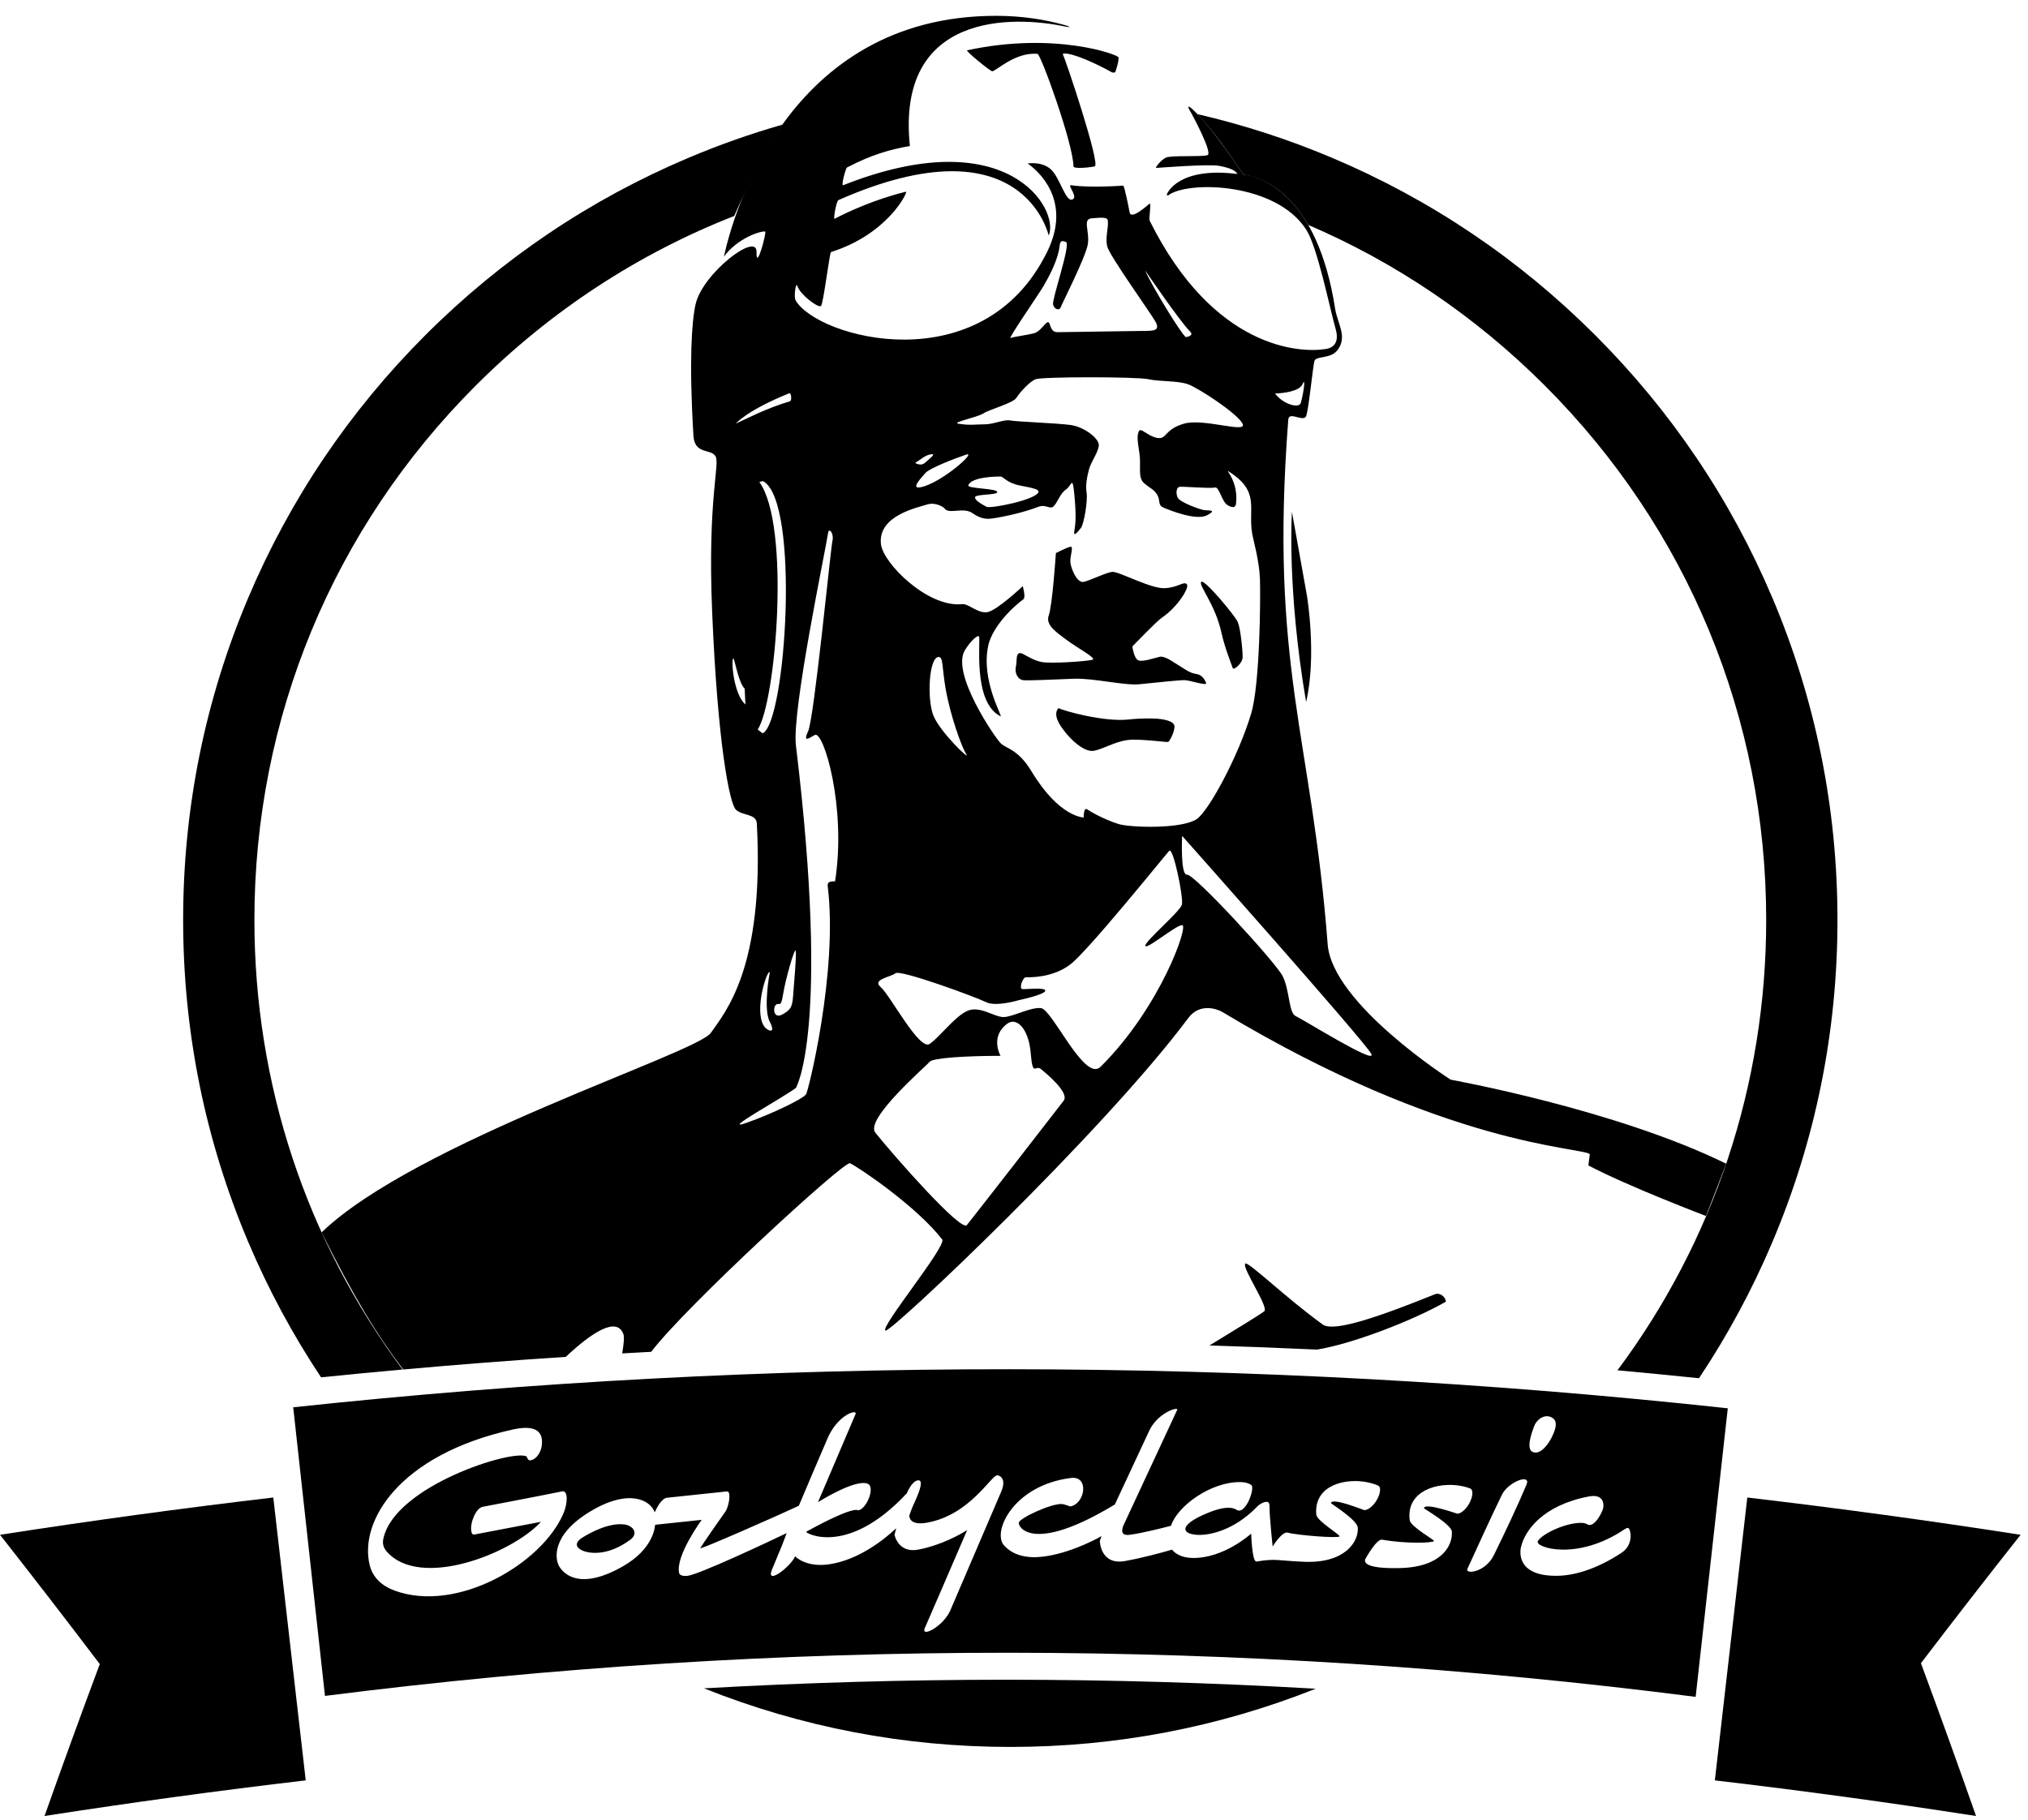 <?xml version="1.0" encoding="UTF-8"?> <svg xmlns="http://www.w3.org/2000/svg" width="117" height="105" viewBox="0 0 117 105" fill="none"><path d="M102.256 34.506C99.852 28.822 96.413 23.72 92.03 19.338C87.648 14.955 82.546 11.515 76.862 9.112C74.336 8.042 71.741 7.202 69.094 6.589C70.198 7.804 70.814 8.737 71.729 10.063C72.396 10.223 74.045 10.529 75.478 12.98C80.51 15.138 85.135 18.258 89.123 22.247C97.36 30.484 101.896 41.434 101.896 53.083C101.896 62.572 98.886 71.598 93.316 79.07C94.886 79.213 96.454 79.367 98.019 79.528C99.67 77.053 101.087 74.425 102.258 71.659C104.747 65.774 106.008 59.524 106.008 53.083C106.008 46.641 104.746 40.392 102.258 34.507L102.256 34.506Z" fill="black"></path><path d="M23.224 79.027C17.677 71.563 14.677 62.552 14.677 53.081C14.677 41.434 19.213 30.482 27.451 22.245C31.77 17.926 36.838 14.625 42.359 12.462C43.186 10.585 44.054 8.88 45.133 7.194C43.296 7.72 41.486 8.359 39.711 9.11C34.028 11.513 28.926 14.954 24.543 19.336C20.161 23.719 16.72 28.821 14.317 34.504C11.828 40.389 10.566 46.639 10.566 53.08C10.566 59.522 11.829 65.771 14.317 71.656C15.479 74.404 16.887 77.016 18.523 79.476C20.088 79.316 21.655 79.166 23.224 79.025V79.027Z" fill="black"></path><path d="M58.067 96.925C52.269 96.925 46.44 97.093 40.614 97.421C46.233 99.664 52.173 100.803 58.286 100.803C64.4 100.803 70.3 99.672 75.904 97.444C69.949 97.099 63.993 96.925 58.067 96.925Z" fill="black"></path><path d="M114.003 104.789C108.991 104.009 103.971 103.324 98.934 102.733C99.557 97.292 100.181 91.851 100.806 86.411C106.077 87.029 111.33 87.746 116.573 88.563C114.635 91.015 112.718 93.484 110.823 95.971C111.908 98.901 112.968 101.84 114.003 104.79" fill="black"></path><path d="M0 88.562C5.243 87.747 10.496 87.03 15.767 86.41C16.391 91.851 17.014 97.292 17.638 102.732C12.602 103.324 7.581 104.009 2.569 104.788C3.607 101.856 4.669 98.936 5.757 96.022C3.859 93.518 1.94 91.032 0 88.561" fill="black"></path><path d="M58.823 37.686C58.588 37.751 58.688 38.113 58.607 38.477C58.526 38.842 58.729 39.206 59.012 39.246C59.295 39.287 60.835 39.205 61.969 39.165C63.102 39.126 64.884 39.57 65.736 39.483C66.587 39.396 68.004 39.246 68.328 39.246C68.651 39.246 69.664 39.611 69.583 39.408C69.502 39.205 69.341 38.921 68.976 38.882C68.612 38.84 68.166 38.477 68.004 38.395C67.843 38.314 67.235 37.828 66.91 37.899C66.585 37.97 65.978 38.192 65.696 38.111C65.413 38.03 65.331 37.301 65.331 37.301C65.331 37.301 66.723 35.849 67.032 35.641C67.949 35.02 68.623 33.91 68.477 33.722C68.307 33.503 68.004 33.9 67.194 33.94C66.384 33.98 64.531 32.958 64.166 32.998C63.801 33.039 62.901 33.494 62.521 33.575C62.141 33.656 61.807 32.846 61.756 32.481C61.704 32.117 61.97 31.509 61.756 31.549C61.542 31.589 60.917 31.914 60.917 31.914C60.917 31.914 60.714 34.952 60.503 35.52C60.292 36.089 61.05 36.553 61.498 36.897C62.163 37.405 63.306 37.991 63.023 38.072C62.739 38.152 60.633 38.314 60.055 38.194C59.477 38.072 58.987 37.641 58.824 37.686H58.823Z" fill="black"></path><path d="M66.754 41.473C66.586 41.455 65.834 41.435 65.119 41.516C63.721 41.675 61.36 41.021 61.076 40.862C61.076 40.862 60.742 41.098 61.106 41.746C61.471 42.394 62.458 43.444 63.106 43.322C63.755 43.2 64.457 42.681 65.389 42.681C66.321 42.681 67.356 42.848 67.407 42.808C67.457 42.769 67.721 42.363 67.76 41.957C67.8 41.551 66.923 41.488 66.754 41.47V41.473Z" fill="black"></path><path d="M71.123 38.558C71.164 38.68 71.691 38.297 71.691 37.901C71.691 37.504 71.569 36.25 71.407 35.885C71.245 35.521 69.467 33.378 69.3 33.577C69.134 33.776 70.11 34.856 70.475 36.535C70.653 37.36 71.082 38.436 71.123 38.558Z" fill="black"></path><path d="M75.352 40.506C75.978 37.836 75.404 34.407 75.404 34.393C75.404 34.38 74.535 29.537 74.535 29.537C74.535 29.537 74.234 33.96 75.352 40.506Z" fill="black"></path><path d="M55.797 2.902C55.681 2.927 57.061 4.053 57.231 4.11C57.401 4.166 58.544 2.986 59.855 3.109C60.054 3.128 61.93 8.341 61.93 9.601C61.93 9.752 62.798 9.676 63.157 9.601C63.516 9.526 61.459 3.373 61.327 3.166C61.198 2.965 62.162 3.084 64.147 4.171C64.2 4.2 64.329 4.208 64.356 4.125C64.424 3.925 64.539 3.549 64.535 3.317C64.532 3.155 60.855 1.808 55.797 2.902Z" fill="black"></path><path d="M82.799 74.677C79.858 75.86 76.984 76.914 76.31 76.427C74.206 74.909 72.003 72.769 71.847 72.913C71.618 73.121 73.178 75.371 72.949 75.654C72.883 75.735 71.586 76.536 69.777 77.638C71.844 77.701 73.912 77.779 75.981 77.875C77.966 77.558 81.467 76.226 83.419 75.11C83.383 74.784 83.031 74.584 82.799 74.677Z" fill="black"></path><path d="M83.685 62.295C83.685 62.295 76.859 57.928 76.596 54.487C75.674 42.433 73.227 38.52 74.323 24.218C74.362 23.715 75.121 24.335 75.337 24.047C75.478 23.858 75.74 21.156 75.831 20.836C75.923 20.517 76.736 20.728 77.145 20.224C77.771 19.45 77.156 18.655 77.028 17.825C76.007 11.216 72.785 10.214 71.727 10.063C71.452 9.652 69.997 7.508 69.093 6.59C68.173 5.656 68.717 6.505 68.717 6.505C68.717 6.505 69.999 8.842 69.66 8.954C69.32 9.065 67.555 8.949 67.258 9.097C66.962 9.245 66.618 9.693 66.705 9.69C66.79 9.688 69.727 9.45 70.352 9.572C70.977 9.694 71.284 9.84 71.387 10.039C67.964 9.608 67.343 11.163 67.328 11.191C67.323 11.201 67.319 11.209 67.316 11.217C67.302 11.254 67.352 11.282 67.382 11.28C68.536 10.4 73.641 10.539 75.365 13.261C76.018 14.291 76.714 17.788 77.068 19.027C77.161 19.352 77.237 20.014 76.506 20.136C75.001 20.387 70.021 20.147 66.33 12.742C66.262 12.605 66.443 11.652 66.315 11.755C66.148 11.889 65.257 12.701 65.171 12.255C65.112 11.949 64.894 10.832 64.806 10.71C64.799 10.71 62.881 10.855 61.793 10.688C61.542 10.65 62.256 11.408 61.844 11.518C61.464 11.619 61.142 10.245 60.637 9.782C60.102 9.29 59.308 9.433 59.289 9.434C59.845 9.822 61.885 11.53 60.418 14.521C56.68 22.145 47.13 19.496 45.899 17.326C45.785 17.126 45.915 16.187 46.012 16.521C46.143 16.971 47.176 17.773 47.36 17.662C47.498 17.577 47.862 14.569 47.941 14.544C51.246 13.508 52.414 11.027 52.266 11.062C50.478 11.497 48.891 12.233 48.143 12.628C48.067 12.668 48.247 11.6 48.374 11.544C59.046 6.842 60.499 13.605 60.505 13.593C61.143 12.054 58.122 6.935 48.646 10.688C48.51 10.742 48.788 9.705 48.866 9.664C50.267 8.934 51.31 8.633 52.493 8.425C51.686 0.662 58.499 0.912 61.411 1.523C61.826 1.611 61.755 1.538 61.422 1.445C60.222 1.109 58.905 0.913 57.463 0.913C45.331 0.913 42.234 12.632 41.764 14.812C42.515 13.771 43.846 13.322 44.141 13.359C44.248 13.372 43.619 15.726 43.646 14.531C43.672 13.357 40.51 15.8 40.126 17.572C39.91 18.57 39.744 20.78 40.005 25.13C40.073 26.256 41.003 25.869 41.278 26.325C41.552 26.782 40.814 28.739 41.084 35.274C41.4 42.891 42.086 46.35 42.451 46.716C42.817 47.082 43.633 46.932 43.664 47.522C44.106 55.851 41.834 58.409 41.012 59.597C40.189 60.786 23.997 65.879 18.554 71.111C20.392 74.802 21.709 76.976 23.26 79.024C26.38 78.743 29.508 78.499 32.64 78.295C34.121 76.908 35.582 75.933 35.966 76.986C36.023 77.143 35.99 77.545 35.896 78.096C36.454 78.064 37.012 78.032 37.57 78.003C39.548 75.393 48.713 66.965 49.038 67.121C49.587 67.386 52.881 69.615 54.356 71.518C54.642 71.885 50.725 76.627 51.086 76.78C51.397 76.913 63.653 65.322 68.554 58.745C69.216 57.856 70.219 58.213 70.535 58.403C83.419 66.148 91.189 66.181 91.72 66.596L91.637 67.249C93.916 68.454 98.424 70.166 98.424 70.166C98.733 69.387 99.177 68.219 99.587 67.15C93.202 64.006 83.703 62.307 83.685 62.298V62.295ZM45.908 54.877C45.959 55.152 45.803 56.777 45.756 57.463C45.711 58.148 45.587 58.27 45.172 58.518C44.629 58.842 44.577 58.167 44.759 57.985C44.942 57.803 45.045 58.215 45.171 57.415C45.31 56.525 45.856 54.603 45.907 54.877H45.908ZM43.008 40.65C42.318 40.075 42.162 38.03 42.309 37.992C42.37 37.975 42.615 39.438 42.96 39.73L43.006 40.651L43.008 40.65ZM42.454 24.44C42.454 24.44 43.069 23.689 45.537 22.691C45.649 22.654 45.696 23.11 45.574 23.156C44.228 23.549 43.036 24.181 42.454 24.442V24.44ZM43.714 42.097C44.764 40.505 45.622 30.321 43.808 27.812L44.019 27.76C46.17 28.905 45.347 41.699 44 42.315L43.714 42.097ZM44.41 58.956C44.807 59.721 44.252 59.486 44.07 59.2C43.486 58.278 44.273 55.888 44.41 56.111C44.41 56.111 44.012 58.192 44.41 58.957V58.956ZM48.178 50.854C47.992 50.871 47.714 50.823 47.753 51.139C48.363 56.095 46.583 63.169 46.5 63.143C46.493 63.158 46.487 63.167 46.48 63.172C46.273 63.42 44.627 64.239 43.057 64.794C41.489 65.349 45.183 63.338 45.919 62.775C45.919 62.775 47.907 59.471 45.918 43.006C45.676 41.006 47.626 31.758 47.775 30.753C47.827 30.404 48.126 30.803 48.026 31.205C47.926 31.607 46.972 41.449 46.62 42.203C46.267 42.957 46.791 42.505 47.021 42.404C47.516 42.189 48.846 46.577 48.177 50.855L48.178 50.854ZM75.15 22.163C75.374 21.642 75.147 22.973 75.036 23.271C74.925 23.568 74.04 23.339 73.557 22.707C73.557 22.707 74.928 22.684 75.151 22.163H75.15ZM68.659 19.132C68.918 19.389 68.414 19.452 68.414 19.452C68.178 19.326 66.407 16.432 66.067 15.605C66.067 15.605 68.069 18.546 68.661 19.132H68.659ZM60.233 16.454C60.525 15.951 61.029 15.009 61.124 14.248C61.165 13.918 61.201 13.851 61.498 13.963C61.796 14.075 60.679 17.272 60.754 17.57C60.828 17.867 61.125 17.941 61.201 17.719C61.276 17.497 62.651 14.819 62.762 14.075C62.873 13.331 62.435 12.643 62.986 12.596C63.607 12.544 63.897 12.527 63.915 12.736C63.953 13.187 63.761 13.688 63.874 14.207C63.985 14.728 66.407 18.091 66.668 18.573C66.928 19.057 66.594 19.094 66.036 19.094C65.478 19.094 61.424 19.168 61.016 19.168C60.607 19.168 60.627 18.76 60.505 18.61C60.384 18.461 60.066 19.105 59.694 19.217C59.323 19.33 58.487 19.428 58.302 19.503C58.129 19.571 59.934 16.972 60.236 16.454H60.233ZM53.708 26.214C54.06 26.155 53.583 26.507 53.352 26.713C53.121 26.919 52.798 26.713 52.798 26.713C53.179 26.479 53.356 26.274 53.707 26.214H53.708ZM55.864 27.999C56.069 27.497 57.56 27.497 57.724 27.497C57.889 27.497 58.075 27.869 58.857 28.018C59.638 28.167 60.007 28.248 59.899 28.426C59.626 28.876 57.142 29.357 56.92 29.245C56.698 29.132 56.214 28.865 56.255 28.687C56.296 28.509 57.467 28.57 57.529 28.413C57.626 28.167 55.777 28.213 55.864 27.997V27.999ZM53.138 28.11C52.477 28.254 53.169 27.556 53.391 27.291C53.615 27.027 55.065 26.458 55.734 26.235C56.403 26.011 54.339 27.849 53.138 28.111V28.11ZM53.541 29.097C53.825 29.002 54.341 29.146 54.507 29.357C54.766 29.686 55.592 29.243 56.112 29.615C56.633 29.986 57.012 29.951 57.26 29.915C57.968 29.814 59.088 29.559 59.9 29.246C60.356 29.071 60.569 29.433 60.792 29.209C61.016 28.986 61.167 28.465 61.5 28.243C61.833 28.021 61.87 27.387 61.982 28.54C62.093 29.693 62.056 30.214 61.982 30.622C61.908 31.031 62.169 30.697 62.354 30.473C62.54 30.25 62.762 28.875 62.688 28.428C62.614 27.981 62.725 27.461 62.836 27.052C62.947 26.643 63.394 26.048 63.394 25.675C63.394 25.302 62.569 24.633 61.755 24.522C60.94 24.411 58.648 24.336 58.288 24.262C57.927 24.188 57.332 24.485 56.812 24.485C56.291 24.485 55.956 24.559 55.287 24.448C54.869 24.378 56.403 24.077 56.737 23.853C57.072 23.63 58.448 23.261 58.633 22.962C58.82 22.664 59.378 22.032 59.749 21.882C60.121 21.733 65.587 21.733 66.256 21.882C66.925 22.032 67.96 21.956 68.558 22.18C69.156 22.403 71.387 23.853 71.685 24.448C71.982 25.043 69.453 24.114 68.302 24.448C67.149 24.783 67.328 25.378 66.755 25.267C66.182 25.156 65.811 24.635 65.698 24.895C65.587 25.156 65.624 25.416 65.736 26.159C65.847 26.904 65.624 27.535 65.996 27.87C66.367 28.204 66.547 28.204 66.755 28.539C66.964 28.873 66.777 29.134 67.112 29.283C67.446 29.433 69.008 30.065 69.641 29.73C70.273 29.396 69.678 29.47 69.454 29.433C69.231 29.396 68.041 28.986 67.93 28.688C67.819 28.391 67.893 28.13 68.041 28.093C68.189 28.056 69.826 28.204 70.086 28.13C70.347 28.056 70.48 28.979 70.851 29.165C70.91 29.194 71.264 29.418 71.308 29.06C71.461 27.805 70.688 27.076 70.858 27.184C72.733 28.374 71.986 29.268 72.243 30.809C72.3 31.154 72.651 32.333 72.689 33.412C72.727 34.491 72.692 39.464 72.184 41.169C71.434 43.684 69.705 46.834 69.034 47.271C68.138 47.853 65.164 47.755 64.509 47.542C63.634 47.257 62.951 46.853 62.728 46.705C62.505 46.555 62.521 47.171 62.521 47.171C62.521 47.171 61.112 47.172 59.508 44.506C58.736 43.223 58.059 43.213 57.723 42.879C57.389 42.544 54.877 38.869 55.657 37.539C55.903 37.121 56.346 36.628 56.476 36.721C56.606 36.814 56.067 40.498 57.723 41.333C57.893 41.419 56.568 39.274 57.017 37.239C57.204 36.396 58.036 35.338 59.046 34.575C59.19 34.465 59.006 33.822 59.006 33.822C59.017 33.814 57.548 35.202 56.986 35.318C56.428 35.431 55.886 34.821 55.509 34.861C53.531 35.071 50.956 32.516 50.824 31.402C50.627 29.729 52.99 29.28 53.538 29.097H53.541ZM53.848 41.285C53.468 40.324 53.593 37.91 54.154 37.91C54.428 37.91 54.337 38.498 54.563 39.788C54.816 41.226 55.457 43.074 55.748 43.52C56.038 43.967 54.228 42.245 53.848 41.285ZM61.367 63.512C61.023 63.971 56.108 70.289 55.779 70.692C55.45 71.095 51.653 66.791 50.5 65.359C49.871 64.576 53.456 61.501 53.629 61.272C53.801 61.042 55.778 60.925 57.724 60.925C57.724 60.925 57.075 59.796 58.143 59.05C58.639 58.703 59.341 59.32 59.463 60.757C59.585 62.193 59.72 61.415 60.055 61.689C60.389 61.963 61.711 63.054 61.365 63.514L61.367 63.512ZM63.49 61.559C62.573 62.469 60.699 58.228 60.056 58.17C59.413 58.112 58.433 58.687 57.89 58.687C57.347 58.687 56.511 57.997 55.781 58.343C55.05 58.688 54.222 59.836 53.631 60.239C53.039 60.64 51.35 57.424 50.816 56.965C50.281 56.506 51.374 56.391 51.66 56.16C51.947 55.93 56.313 57.539 56.887 57.826C57.461 58.114 58.783 57.711 58.783 57.711C58.783 57.711 60.239 57.405 60.304 57.178C60.369 56.95 59.179 57.097 58.977 57.072C58.776 57.047 59.005 56.391 59.184 56.391C59.364 56.391 60.712 56.448 61.757 55.644C62.803 54.839 67.228 49.335 67.456 49.095C67.683 48.855 68.287 51.794 68.188 52.197C68.088 52.599 66 54.355 66.078 54.58C66.156 54.805 67.793 53.415 68.199 53.38C68.605 53.346 66.953 58.123 63.492 61.56L63.49 61.559ZM74.75 58.629C74.348 58.457 74.406 57.136 74.003 56.332C73.6 55.527 68.891 50.416 68.488 50.473C68.085 50.531 68.2 48.233 68.2 48.233C68.2 48.233 78.769 60.123 79.113 60.813C79.457 61.502 75.15 58.802 74.747 58.631L74.75 58.629Z" fill="black"></path><path d="M16.916 81.205C44.458 78.258 72.142 78.277 99.68 81.263C99.062 86.813 98.444 92.364 97.826 97.914C71.454 94.529 44.965 94.529 18.748 97.859C18.137 92.307 17.527 86.757 16.916 81.205ZM49.363 81.585C49.464 81.293 48.288 81.632 47.7 83.099C47.319 83.973 46.469 85.98 46.086 86.888C44.851 87.467 40.339 89.453 40.399 89.334C40.474 89.19 41.578 87.594 41.857 87.211C41.993 87.024 42.167 86.337 42.036 86.112C42.022 86.088 42.001 86.052 41.892 86.064L38.491 86.423C38.167 86.454 37.889 87.004 37.772 87.265C37.507 86.524 36.237 85.896 34.044 87.221C31.788 88.582 32.013 89.981 32.269 90.395C32.526 90.809 33.435 91.802 35.927 90.386C37.668 89.4 37.786 88.146 37.794 87.984L40.483 87.7C40.483 87.7 38.954 89.784 39.181 90.77C39.222 90.946 39.531 90.948 39.66 90.931C40.327 90.856 44.375 88.95 45.386 88.464C45.247 88.82 45.135 89.126 45.133 89.13L44.521 90.61C44.202 91.487 45.632 90.387 45.872 89.802C45.886 89.818 46.49 90.463 47.845 90.263C49.582 90.005 51.065 88.785 51.704 88.184C51.645 88.404 51.609 88.552 51.607 88.559C51.608 88.567 51.814 89.648 52.993 89.415C54.317 89.153 55.37 88.559 55.797 88.291C55.203 89.689 53.343 93.97 53.34 93.977C53.158 94.508 54.466 93.818 54.844 92.882L57.747 86.108C58.139 85.228 57.569 85.121 57.53 85.127H57.527C57.151 85.177 55.927 87.428 53.476 87.864C52.392 88.055 52.464 87.442 52.464 87.442C52.473 87.393 52.548 87.216 52.621 87.01C52.766 86.661 53.439 85.354 52.949 85.421C52.597 85.468 52.319 86.158 52.317 86.165C48.87 89.873 46.413 88.44 46.51 88.386C49.345 86.829 49.481 87.158 49.522 87.151C50.015 87.053 50.504 85.796 50.06 85.616C49.341 85.319 47.196 86.678 47.191 86.68L49.363 81.585ZM31.259 83.385C31.291 83.025 31.344 82.096 29.591 82.485C23.001 83.942 20.688 87.814 21.336 90.339C21.509 91.014 22.013 91.504 22.753 91.777C26.348 93.108 31.277 90.236 32.511 87.316C32.758 86.73 32.784 85.973 32.42 86.059H32.416C31.816 86.189 27.883 86.941 27.841 86.949C27.452 87.024 27.102 87.891 27.193 88.365C27.233 88.571 27.316 88.555 27.388 88.542C27.403 88.539 31.18 87.819 31.211 87.813C29.539 89.635 24.245 91.736 22.312 89.529C22.048 89.23 22.078 88.949 22.125 88.752C22.81 85.732 29.593 83.602 30.386 84.044C30.386 84.044 30.447 84.303 30.618 84.263C31.006 84.18 31.226 83.731 31.259 83.385ZM92.474 87.09C92.536 86.922 92.611 86.169 91.659 86.351C89.024 86.856 87.979 88.299 87.751 89.265C87.661 89.645 87.578 90.963 89.859 90.928C90.972 90.911 92.293 90.435 93.56 89.594C94.302 89.103 94.061 88.16 93.924 88.166C93.868 88.167 93.802 88.19 93.741 88.232C90.992 90.097 88.555 89.296 88.719 88.938C88.882 88.582 90.167 87.9 91.168 87.874C91.343 87.868 91.483 87.899 91.591 87.965C91.632 87.987 91.672 87.997 91.717 87.996C91.989 87.988 92.307 87.532 92.474 87.09ZM88.071 85.658C88.34 85.015 87.017 85.499 86.65 86.25C86.008 87.563 85.241 89.26 84.657 90.529C84.506 90.854 85.687 90.757 86.189 89.727C86.859 88.357 87.531 86.944 88.071 85.658ZM83.53 85.685C82.731 85.71 82.053 85.981 81.672 86.43C81.38 86.769 81.265 87.204 81.33 87.718C81.376 88.094 82.773 88.86 82.732 88.922C82.651 89.041 81.089 89.083 79.734 88.844C79.405 88.786 78.752 89.991 78.752 89.991C78.759 89.986 78.758 89.991 78.756 89.999C78.706 90.188 78.87 90.529 80.784 90.481C83.159 90.421 83.82 89.195 83.761 88.373C83.732 87.963 82.152 87.059 82.152 87.031C82.174 86.671 84.04 87.344 84.08 87.343C84.413 87.331 84.849 86.792 84.932 86.292C84.957 86.136 84.956 85.938 84.804 85.884L84.806 85.883C84.432 85.741 83.977 85.672 83.53 85.685ZM67.914 81.357C68.017 81.133 66.72 81.529 66.256 82.658L64.317 86.813C59.614 89.659 58.738 88.131 58.776 87.866C58.817 87.595 60.635 86.757 61.252 86.786C61.434 86.797 61.722 86.934 61.763 86.925C62.621 86.743 62.833 85.156 61.798 85.282C58.492 85.684 57.22 88.378 57.923 89.173C58.287 89.584 58.919 89.907 59.897 89.847C61.401 89.751 63.042 88.93 63.55 88.638C63.493 88.795 63.453 88.91 63.451 88.916C63.451 88.916 63.475 90.328 64.897 90.077C65.86 89.907 66.989 89.603 67.623 89.418C67.669 89.486 67.982 89.891 68.83 89.899C70.616 89.915 72.156 88.519 72.183 88.494C72.184 88.513 72.232 90.148 72.492 90.106C73.623 89.914 73.7 90.058 75.259 90.12C77.576 90.212 78.388 88.975 78.335 88.152C78.304 87.701 76.786 86.764 76.789 86.736C76.828 86.379 78.657 87.135 78.701 87.135V87.139C79.034 87.145 79.496 86.627 79.6 86.131C79.633 85.977 79.642 85.779 79.493 85.715C79.124 85.558 78.673 85.469 78.226 85.462C77.427 85.451 76.737 85.69 76.335 86.118C76.03 86.445 75.896 86.873 75.937 87.388C75.966 87.766 77.337 88.56 77.282 88.655C77.205 88.777 74.805 88.585 74.29 88.437C73.967 88.348 73.421 89.238 73.421 89.238C73.42 89.229 73.238 87.513 73.242 86.946C73.244 86.664 73.138 86.661 73.082 86.661C72.909 86.658 72.653 86.791 72.499 86.966C71.142 88.353 69.75 88.564 69.235 88.569C68.241 88.577 67.834 88.07 69.638 87.316C70.872 86.802 71.237 87.059 71.356 87.129C71.863 87.425 72.427 85.849 72.188 85.686C72.026 85.578 71.82 85.522 71.568 85.52C69.845 85.499 67.925 86.907 67.556 88.042C67.034 88.179 65.859 88.476 65.15 88.565C64.477 88.648 64.84 87.964 64.843 87.958L67.914 81.357ZM35.993 87.962C36.523 88.019 36.862 88.475 36.362 88.847H36.361C35.002 89.858 33.906 89.614 33.601 89.472C33.236 89.305 33.103 89.028 33.622 88.709C34.078 88.426 35.12 87.865 35.993 87.962ZM89.499 81.778C89.084 81.579 88.644 81.925 88.505 82.302C88.359 82.698 88.033 83.607 88.423 83.781H88.425C88.906 83.994 89.391 83.222 89.54 82.902C89.701 82.558 89.956 81.997 89.499 81.778Z" fill="black"></path></svg> 